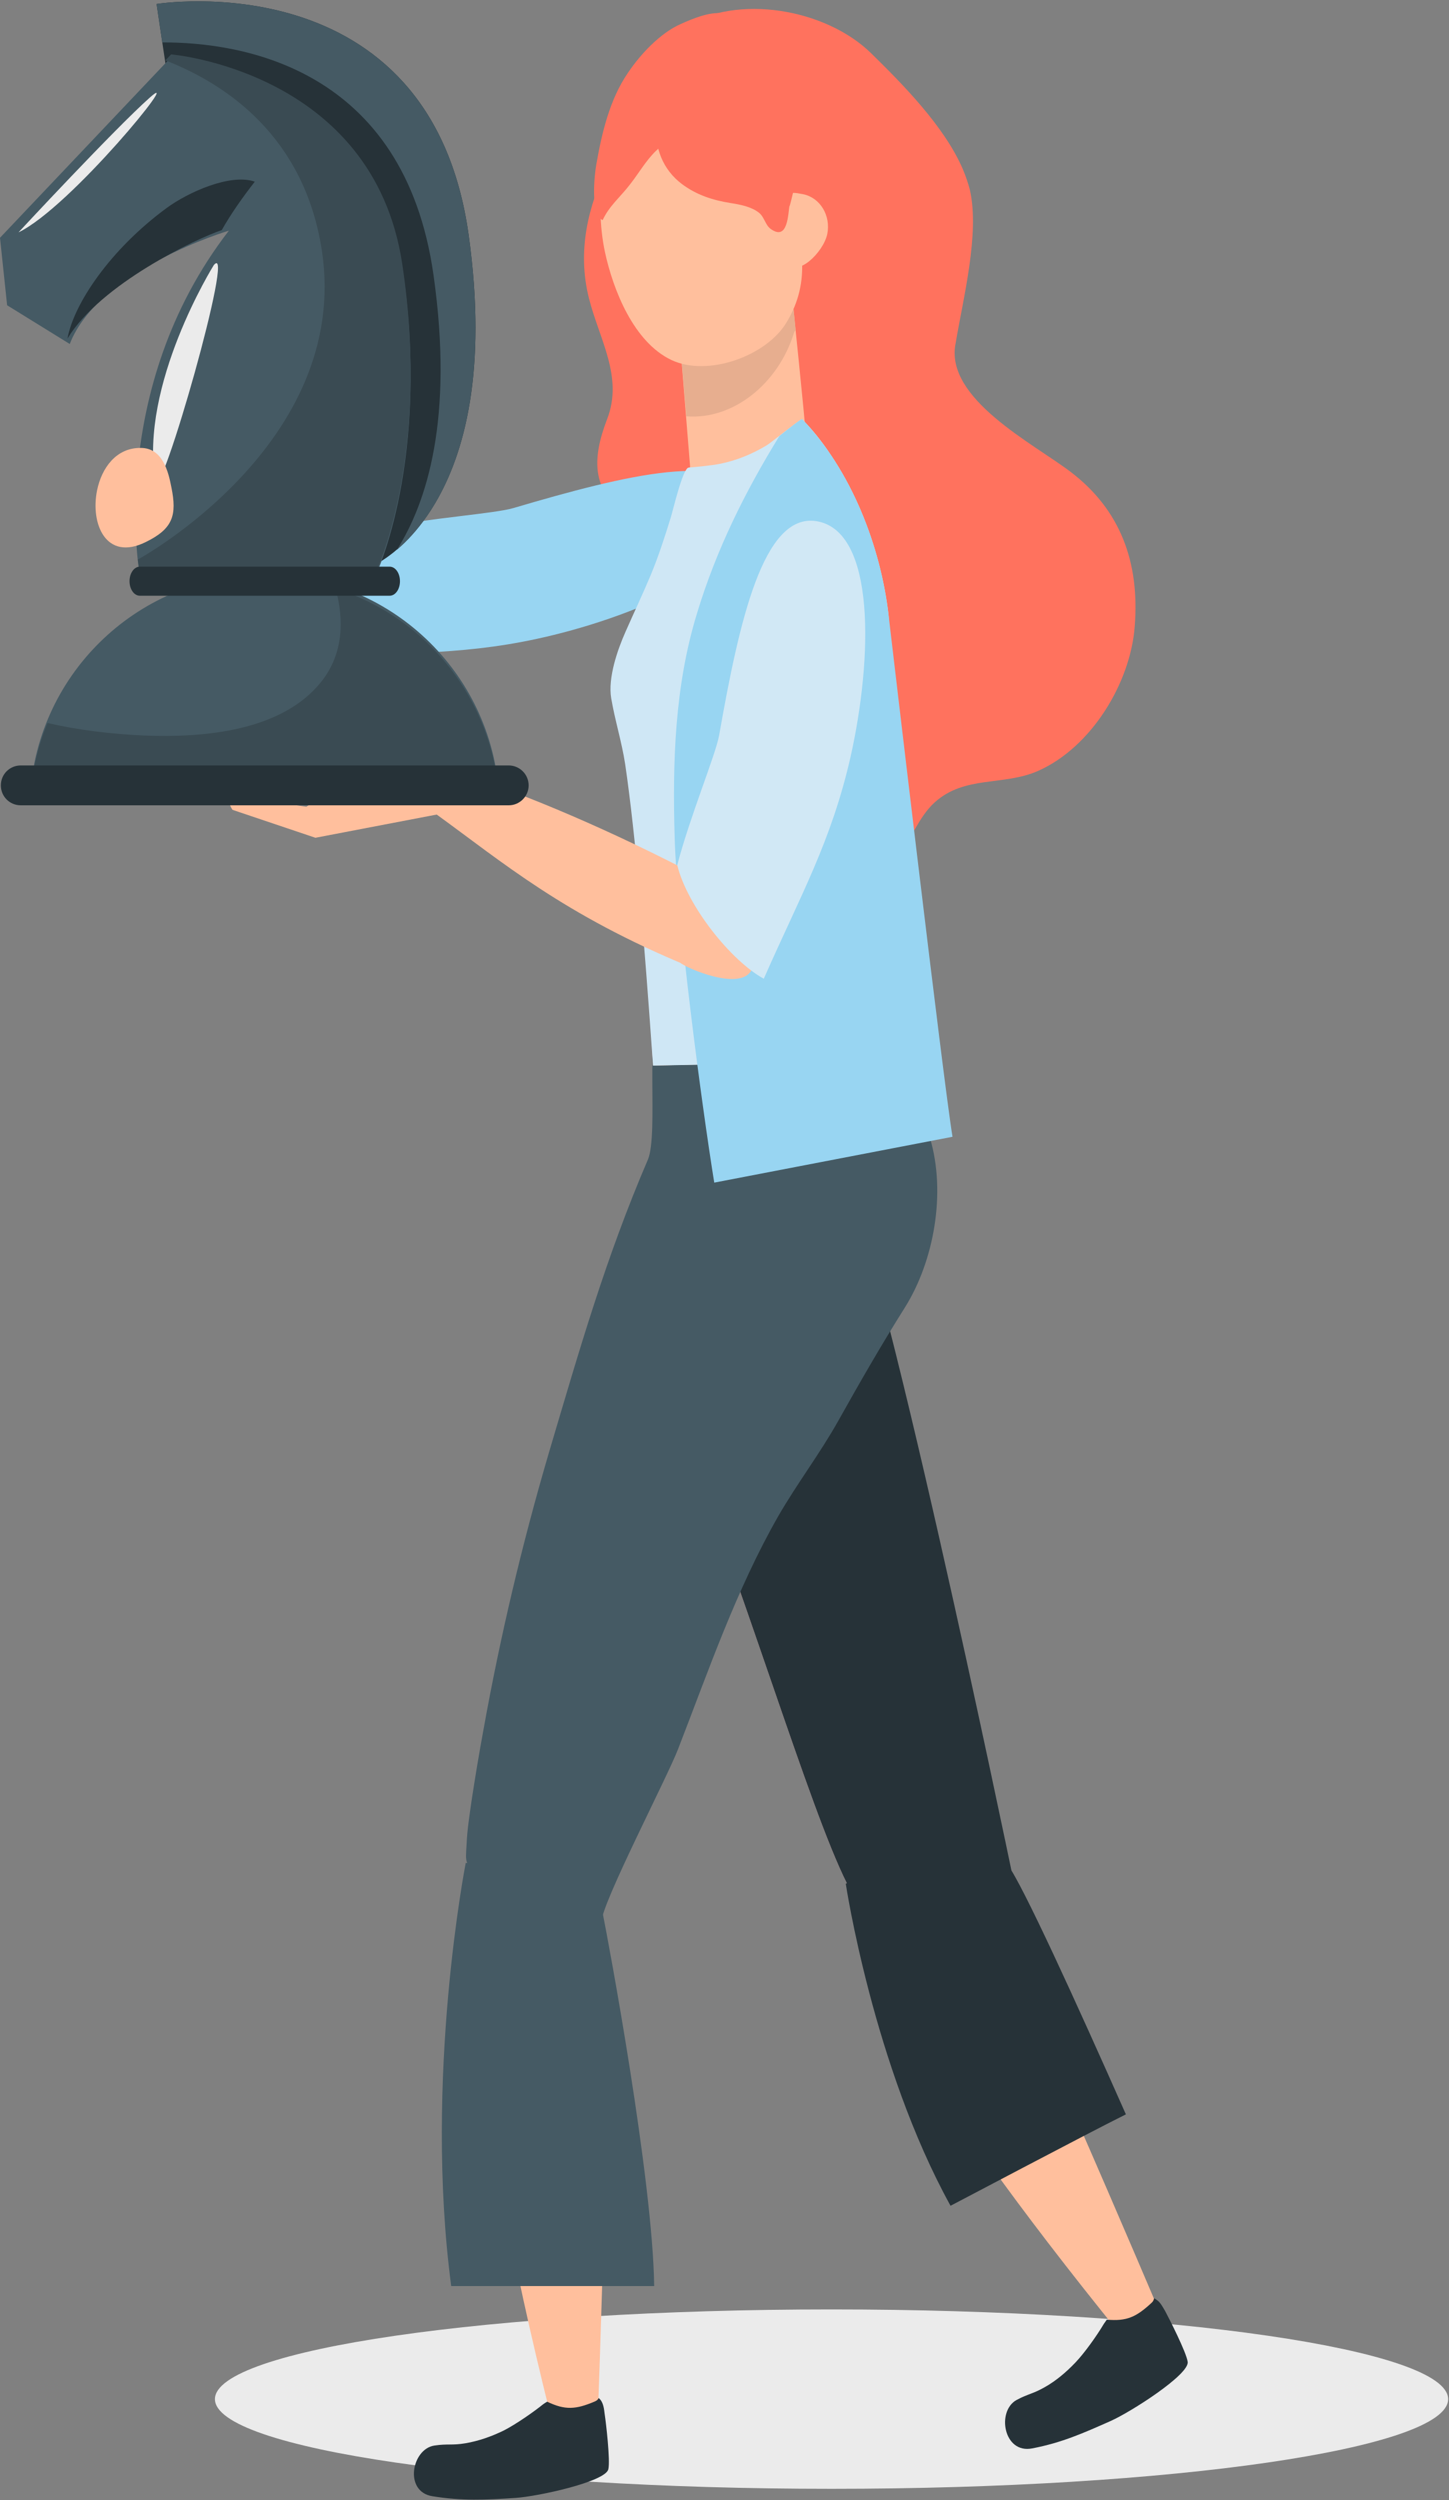 <?xml version="1.0" encoding="UTF-8"?> <svg xmlns="http://www.w3.org/2000/svg" viewBox="0 0 509 878" width="509" height="878"><rect x="0" y="0" width="509" height="878" fill="#808080" stroke="none"/> <title>45053-ai</title> <style> .s0 { fill: #ebebeb } .s1 { fill: #ff725e } .s2 { fill: #ecb2b9 } .s3 { fill: #98d5f2 } .s4 { fill: #ffbf9d } .s5 { fill: #e7ae8f } .s6 { fill: #263238 } .s7 { fill: #455a64 } .s8 { fill: #cfe7f5 } .s9 { fill: #d1e8f5 } .s10 { fill: #3a4b53 } </style> <g id="Capa 1"> <path id="&lt;Path&gt;" class="s0" d="m508.7 842.5c0 17.4-96.9 31.5-216.6 31.5-119.6 0-216.6-14.1-216.6-31.5 0-17.4 97-31.5 216.6-31.5 119.7 0 216.6 14.1 216.6 31.5z"></path> <g id="&lt;Group&gt;"> <path id="&lt;Path&gt;" class="s1" d="m338.3 59.6q1.5 3.6 2.4 7.1c3.5 15.4-2.4 38.2-5 53.8-4.1 19.5 27.6 35.4 40.5 45.3 17.3 13.2 24.2 31.6 22.4 54.2-1.5 19.8-15.2 42.4-33.9 50.7-12.2 5.4-25.8 1.5-36.4 11.1-11 10-11.6 32.5-32.2 22.2-13.6-6.8-23.3-29.7-31.2-41.9-12.8-19.6-15.6-44-28.9-63.2-14.4-20.7-34.3-21.8-22.7-51.8 5.7-14.8-2.8-28-6.4-42.3-4.2-16.6-0.4-32.2 6.7-47 4-8.4 2.5-17.1 7.4-25.3 5.2-9 9.6-17.1 18.8-22.8 19.3-12.1 50.3-6.5 66.1 8.9 10.8 10.6 25.9 25.7 32.4 41z"></path> <g id="&lt;Group&gt;"> <g id="&lt;Group&gt;"> <g id="&lt;Group&gt;"> <path id="&lt;Path&gt;" class="s2" d="m72.7 201.2c-6.4-2.8-12.7-6-18.9-9.2-4.4-2.3-11.3-8.1-16.1-7.8 3.2-5.7 7.4-16.5 14.5-18.3 5.6-1.5 18.5 4.6 24.1 6.2 17.6 5.1 35.1 10.9 52.3 17.4 0 0 3.2 0.6 5.4 6.8 2.7 7.3-8 18.9-12.2 22.2-16.8-4.5-33.3-10.1-49.1-17.3z"></path> </g> </g> </g> <g id="&lt;Group&gt;"> <g id="&lt;Group&gt;"> <path id="&lt;Path&gt;" class="s3" d="m133.1 185.5c17.6-3.6 40.6-5.1 47.3-7.1 39.3-11.6 77-20.9 82.7-3 6.4 20.3-34.4 39.2-68.7 47.6-29.7 7.3-51.2 6-83.3 7.5 0.4-12.9 10.8-35.4 22-45z"></path> </g> </g> <g id="&lt;Group&gt;"> <g id="&lt;Group&gt;"> <path id="&lt;Path&gt;" class="s4" d="m290.6 82.2c-1.4 6.6-10.9 15.4-13.3 9.8-1.4-3.5-2.7-11-1.4-17.6 1.3-6.6 0.2-7.4 6.2-6.2 6 1.2 9.8 7.5 8.5 14z"></path> </g> </g> <g id="&lt;Group&gt;"> <path id="&lt;Path&gt;" class="s4" d="m283.1 153.3c0.5 10.9-9.3 11.5-21 11.2-19.1-0.5-19.5 1.6-19.5 1.6l-4.1-50.6c0 0 38.8-24.6 39.8-11.4 0.4 4.6 4.4 42.5 4.8 49.2z"></path> </g> <path id="&lt;Path&gt;" class="s5" d="m278.9 116.9c-5.5 17.8-21.3 30.6-37.8 29.3l-2.6-30.7c0 0 38.8-24.6 39.8-11.4 0.1 1.4 0.6 6 1.2 11.8q-0.4 0.4-0.6 1z"></path> <g id="&lt;Group&gt;"> <path id="&lt;Path&gt;" class="s4" d="m212.5 88.5c-3.8-18-1.2-42.3 12.3-55.8 2.5-2.5 4.3-5.2 8-5.4 5.3-0.4 10.9 1.8 15.9 3.4 5.9 1.9 12.2 3.1 17 7.1 4.9 4.1 8.5 9.6 10.3 15.6 1.1 3.7 1.5 7.6 1.8 11.5 0.7 9.1 3.3 17.1 3.9 26 0.5 8-1.1 15.2-5.4 22.3-7 11.8-27.7 19.3-40.5 13.2-13.2-6.3-20.4-24.5-23.3-37.9z"></path> </g> <g id="&lt;Group&gt;"> <path id="&lt;Path&gt;" class="s2" d="m285.8 410.3c12.4 14.4 66.2 237.5 66.2 237.5 0 0-39 40-52.2 17.8-12.2-20.4-32.9-91.4-61.4-166.3-5.5-14.3-13.1-30.9-14.3-56.2-1-20.2 49.2-47.1 61.7-32.8z"></path> </g> <path id="&lt;Path&gt;" class="s6" d="m295.1 411.7c12.4 14.3 60.2 245.2 60.2 245.2 0 0-42.3 30.9-55.5 8.7-12.2-20.4-32.9-91.4-61.4-166.3-5.5-14.3-13.1-30.9-14.3-56.2-1-20.2 58.6-45.8 71-31.4z"></path> <g id="&lt;Group&gt;"> <path id="&lt;Path&gt;" class="s4" d="m337.9 658.5c10.3 13.7 70.6 156.1 70.6 156.1 0 0-4.1 18.4-14.5 5.7-77.4-95.4-87.2-127.5-87.2-127.5 0 0 20.8-48 31.1-34.3z"></path> </g> <path id="&lt;Path&gt;" class="s6" d="m333.9 774.6c-27.2-49.3-36.8-113.1-36.8-113.1 0 0 46.6-20.3 56.9-6.6 5.2 6.9 23.9 47.9 41.5 87.6-13.7 6.8-61.5 32.1-61.6 32.1z"></path> <g id="&lt;Group&gt;"> <path id="&lt;Path&gt;" class="s2" d="m295.1 442.1c1.3 18.9-89.1 229.9-89.1 229.9 0 0-40.3-1.4-37.6-27.1 2.5-23.6 13.5-82.7 35.4-159.8 4.2-14.8 8.1-32.6 22.2-53.6 11.4-16.8 67.7-8.3 69.1 10.6z"></path> </g> <g id="&lt;Group&gt;"> <path id="&lt;Path&gt;" class="s4" d="m211.6 698.8c3.5 16.7-1.6 149.7-1.6 149.7 0 0-12.5 16-16.5 0.1-29.8-119.1-24.3-153.4-24.3-153.4 0 0 38.8-13.2 42.4 3.6z"></path> </g> <path id="&lt;Path&gt;" class="s7" d="m158.5 802.8c-9.7-73.2 5.1-148.6 5.1-148.6 0 0 44.6 1.3 48.2 18.1 1.9 9.4 17.5 92.8 18 130.5z"></path> <path id="&lt;Path&gt;" class="s7" d="m169.8 607.6c5.9-32.9 13.6-65.4 23-97.4 10.8-36.4 19.9-68.3 34.8-103 3.8-9-1.2-46.9 4.6-50.8 13.6-9 48.3 2 66.9 5.7 4.4 0.8 7.2 3.1 11 5.5 6.3 3.9 14.5 25.1 16.6 32.1 5.7 19.2 1.4 43.1-8.8 59.4-8.2 13-15.9 26.4-23.4 39.8-6.5 11.6-14.4 21.9-21.1 33.5-14.8 25.9-24.4 54-35.2 81.8-3.6 9.5-26.8 54.1-26.9 60.6-0.6 34.6-31.4-14.5-42-17.6-6.2-1.8-5.8-2.9-5.4-9.5 0.2-5 1-10 1.7-15q1.9-12.6 4.2-25.1z"></path> <g id="&lt;Group&gt;"> <path id="&lt;Path&gt;" class="s4" d="m229.4 374.2c-3-59.8-14.6-147.8-7.1-156.3 13.3-14.9 13.9-47.7 23.5-59.7 14.4-17.9 26.8-26.3 44.7-0.4 6.1 8.8 13.6 61.6 15.1 68.2 3.2 14.7 4.4 87.5 8 146.1z"></path> </g> <path id="&lt;Path&gt;" class="s8" d="m229.4 374.2c-3.1-43.8-6-80-9.8-105.9-1.2-7.8-3.6-15.4-4.9-23.1-1.2-7.2 2.2-17 5.1-23.5 2.9-6.6 6-13.1 8.8-19.8 2.7-6.5 4.9-13.3 7-20.1 0.7-2.1 4.2-17.4 6.3-17.6 0.3 0 8.3-0.7 11.4-1.4 5.7-1.2 11-3.4 16-6.4 1.4-0.8 12.2-9.6 12.5-9.2 17.5 18.3 27.5 44.9 30.3 68.5 1 8.5-0.5 138.6 2.5 156.9z"></path> <path id="&lt;Path&gt;" class="s3" d="m237 294.3c-0.8-26.6 0-53.5 7.9-79.1 6.7-22.1 16.8-42.5 28.9-62.1 3.5-2.8 7.8-6.2 8-5.9 17.5 18.3 27.5 44.9 30.3 68.5 1 8.5 19.4 165.2 22.5 183.5l-83.7 16.1c-4.5-27.8-13.1-93.1-13.9-121z"></path> <g id="&lt;Group&gt;"> <g id="&lt;Group&gt;"> <g id="&lt;Group&gt;"> <path id="&lt;Path&gt;" class="s4" d="m152.8 285.6c0 0-12.9-21.7 12.1-13.1 25.4 8.7 55.6 21.8 87.4 38.9 0 0 3.1 1 4.6 7.4 1.7 7.7-10.5 17.8-15.1 20.5-44-18.2-65.1-36.4-89-53.7z"></path> </g> </g> </g> <g id="&lt;Group&gt;"> <g id="&lt;Group&gt;"> <g id="&lt;Group&gt;"> <path id="&lt;Path&gt;" class="s4" d="m239.9 318.3c6.2-27.6 11.3-37.6 12.9-46.2 7.1-40.3 13.9-90.9 32.5-88 21 3.2 20.3 44 9.1 77.5-8.2 24.5-15.5 45.9-30.3 78.8-3.6 8.1-23.4-0.6-25.1-2.3-3.2-5.2 0.9-19.8 0.9-19.8z"></path> </g> </g> </g> <g id="&lt;Group&gt;"> <g id="&lt;Group&gt;"> <path id="&lt;Path&gt;" class="s9" d="m237.9 303.8c4.5-17.2 13.4-38.5 14.7-45.5 7.1-40.3 15.5-78.1 34.1-75.3 21.1 3.3 19.8 48.3 12.1 82.7-6.8 29.9-17.5 48.5-30.5 78-11.4-6.2-26.9-25.5-30.4-39.9z"></path> </g> </g> <path id="&lt;Path&gt;" class="s1" d="m257.4 5c9.1 0.1 24.7 2.6 30.2 11 4.9 7.4 3.1 20.2-1.6 27.2-5.3 8-5.3 15.6-7.5 24.8q-1.5 6.3-1.1 3.7c-0.6 3.2-0.5 13.3-6.8 8.6-1.8-1.4-2.1-4.1-4-5.6-2.6-2.1-6.7-2.9-10-3.4-6.2-1-11.9-2.8-17.1-6.7-6.6-5-9.7-12.7-8.9-21.1 0.4-4.5 1-9.7 2.3-14.1 2-6.7 6.8-12 11.8-16.8 2.5-2.4 4.1-4.5 6.2-5.9 1.7-1.1 3.6-1.7 6.5-1.7z"></path> <path id="&lt;Path&gt;" class="s6" d="m152.6 858.8c4.7-0.7 6.2 0 10.9-0.8 4.7-0.8 9.2-2.4 13.5-4.5 4.1-2.1 10.2-6.3 13.8-9.2q0.7-0.5 1.4-0.9c6.3 3 10 2.8 16.8-0.1 0.7-0.3 1.1-0.7 1.3-1.2q0.3 0.3 0.6 0.6c1.1 1.4 1.3 3.3 1.5 5 0.5 3.2 2 16.3 1.3 19.4-0.9 4.4-24.8 9.6-32.7 10.1-10.6 0.7-18.6 1.1-29.1-0.6-10.1-1.6-7.3-16.6 0.7-17.8z"></path> <path id="&lt;Path&gt;" class="s6" d="m357.1 842.8c4.1-2.2 5.7-2.1 9.9-4.5 4.1-2.3 7.8-5.5 11-8.9 3.2-3.4 7.5-9.5 9.8-13.4q0.5-0.7 1-1.4c7 0.6 10.3-0.9 15.7-5.9 0.6-0.5 0.8-1.1 0.9-1.6q0.3 0.1 0.7 0.4c1.5 0.9 2.3 2.6 3.2 4.1 1.5 2.8 7.5 14.6 7.9 17.8 0.7 4.4-19.9 17.6-27.1 20.8-9.7 4.3-17.1 7.6-27.5 9.6-10.1 2-12.6-13.1-5.5-17z"></path> <path id="&lt;Path&gt;" class="s1" d="m209.5 57.6c1.9-10.9 4.7-22.7 11-31.9 4.4-6.6 11.4-14.1 18.7-17.3 4-1.8 10-4.3 14.3-3.7 5.4 10.7-4.7 25.7-9.5 35.4-3.2 6.6-8.8 8.3-13.6 12.9-3.6 3.5-6.1 8-9.2 11.9-3.3 4.3-7.2 7.4-9.5 12.4-4.4-2-2.9-16-2.2-19.7z"></path> <g id="&lt;Group&gt;"> <path id="&lt;Path&gt;" class="s4" d="m88.4 280.2c11.7 2.1 19.2 3.1 19.2 3.1l8.3-5.1c0 0-2.3-2.9-12.1-4.2-3.9-0.5-13.9-2.3-12.1-5.6 1.9-3.3 18.5-0.3 28-1.3 3.6-0.4 7.7 0.7 11.1 1.9l29.9 2.5-3.4 13.8-46.5 8.9-29.1-9.8c0 0-4.9-6.2 6.7-4.2z"></path> </g> <g id="&lt;Group&gt;"> <path id="&lt;Path&gt;" class="s6" d="m58.1 22.2l-3.1-20.8c0 0 96-15.6 109.6 80.9 13.5 96.4-33.5 116.3-33.5 116.3z"></path> <path id="&lt;Path&gt;" class="s7" d="m139.4 193.1c10.6-16.7 20-46.2 12.9-96.4-10.3-73.3-68-81.9-95.3-81.8l-2-13.5c0 0 96-15.6 109.6 80.9 9.8 70.2-12.4 99.9-25.2 110.8z"></path> <path id="&lt;Path&gt;" class="s7" d="m49.1 202c0 0-11.9-65.1 31.3-121 0 0-45.7 13.5-55.9 39.8l-22-13.6-2.5-23.7 60.1-63.4c0 0 71 5.9 81.2 73.6 10.2 67.7-9.3 108.3-9.3 108.3z"></path> <g id="&lt;Group&gt;"> <g id="&lt;Group&gt;"> <path id="&lt;Path&gt;" class="s10" d="m132 201h-82.9c0 0-0.3-1.6-0.7-4.5 0 0 74.8-40.6 64.7-108.3-6.1-40.3-33.7-58.7-55-67l2-2.1c0 0 71 5.9 81.2 73.6 10.2 67.7-9.3 108.3-9.3 108.3z"></path> </g> </g> <path id="&lt;Path&gt;" class="s6" d="m89.5 63.8c-4.2 5.4-8.2 11-11.6 17-8.7 2.9-42.5 18.8-54.2 38.1 2.2-12.2 15-31.3 34.9-45.9 7.5-5.5 22.4-12.2 30.9-9.2z"></path> <path id="&lt;Path&gt;" class="s7" d="m10.6 279.2c2.7-43.2 38.5-77.4 82.4-77.4 43.8 0 79.7 34.2 82.3 77.4z"></path> <path id="&lt;Path&gt;" class="s10" d="m175.3 280.2h-164.7c0.6-9.2 2.7-18.1 6.1-26.3 11.3 2.6 22.9 3.9 34 4.4 20.7 0.8 48.5-1.4 62.4-19.2 7.5-9.7 7.8-21.3 4.8-32.4 31.9 10 55.3 38.9 57.4 73.5z"></path> <path id="&lt;Path&gt;" class="s6" d="m185.7 275.8c0 3.9-3.2 7-7 7h-171.4c-3.9 0-7-3.1-7-7 0-3.9 3.1-7 7-7h171.4c3.8 0 7 3.1 7 7z"></path> <g id="&lt;Group&gt;"> <path id="&lt;Path&gt;" class="s6" d="m140.5 204.1c0 2.8-1.6 5.1-3.6 5.1h-87.8c-2 0-3.6-2.3-3.6-5.1 0-2.8 1.6-5.1 3.6-5.1h87.8c2 0 3.6 2.3 3.6 5.1z"></path> </g> <path id="&lt;Path&gt;" class="s0" d="m75.1 93.1c0 0-26.3 42.1-20.5 75.9 1.5 9 28.5-85.5 20.5-75.9z"></path> <path id="&lt;Path&gt;" class="s0" d="m6.5 81.6c0 0 33.8-36.4 46.2-47.4 12.4-11-27.9 38.6-46.2 47.4z"></path> </g> <g id="&lt;Group&gt;"> <path id="&lt;Path&gt;" class="s4" d="m34.1 172.2c1.6-7.9 6.8-15.1 15.5-14.9 7.4 0.1 9.5 8 10.6 13.8 2 9.8 0.6 14.6-9.1 19.3-13.9 6.8-19.4-6.5-17-18.2z"></path> </g> </g> </g> </svg> 
